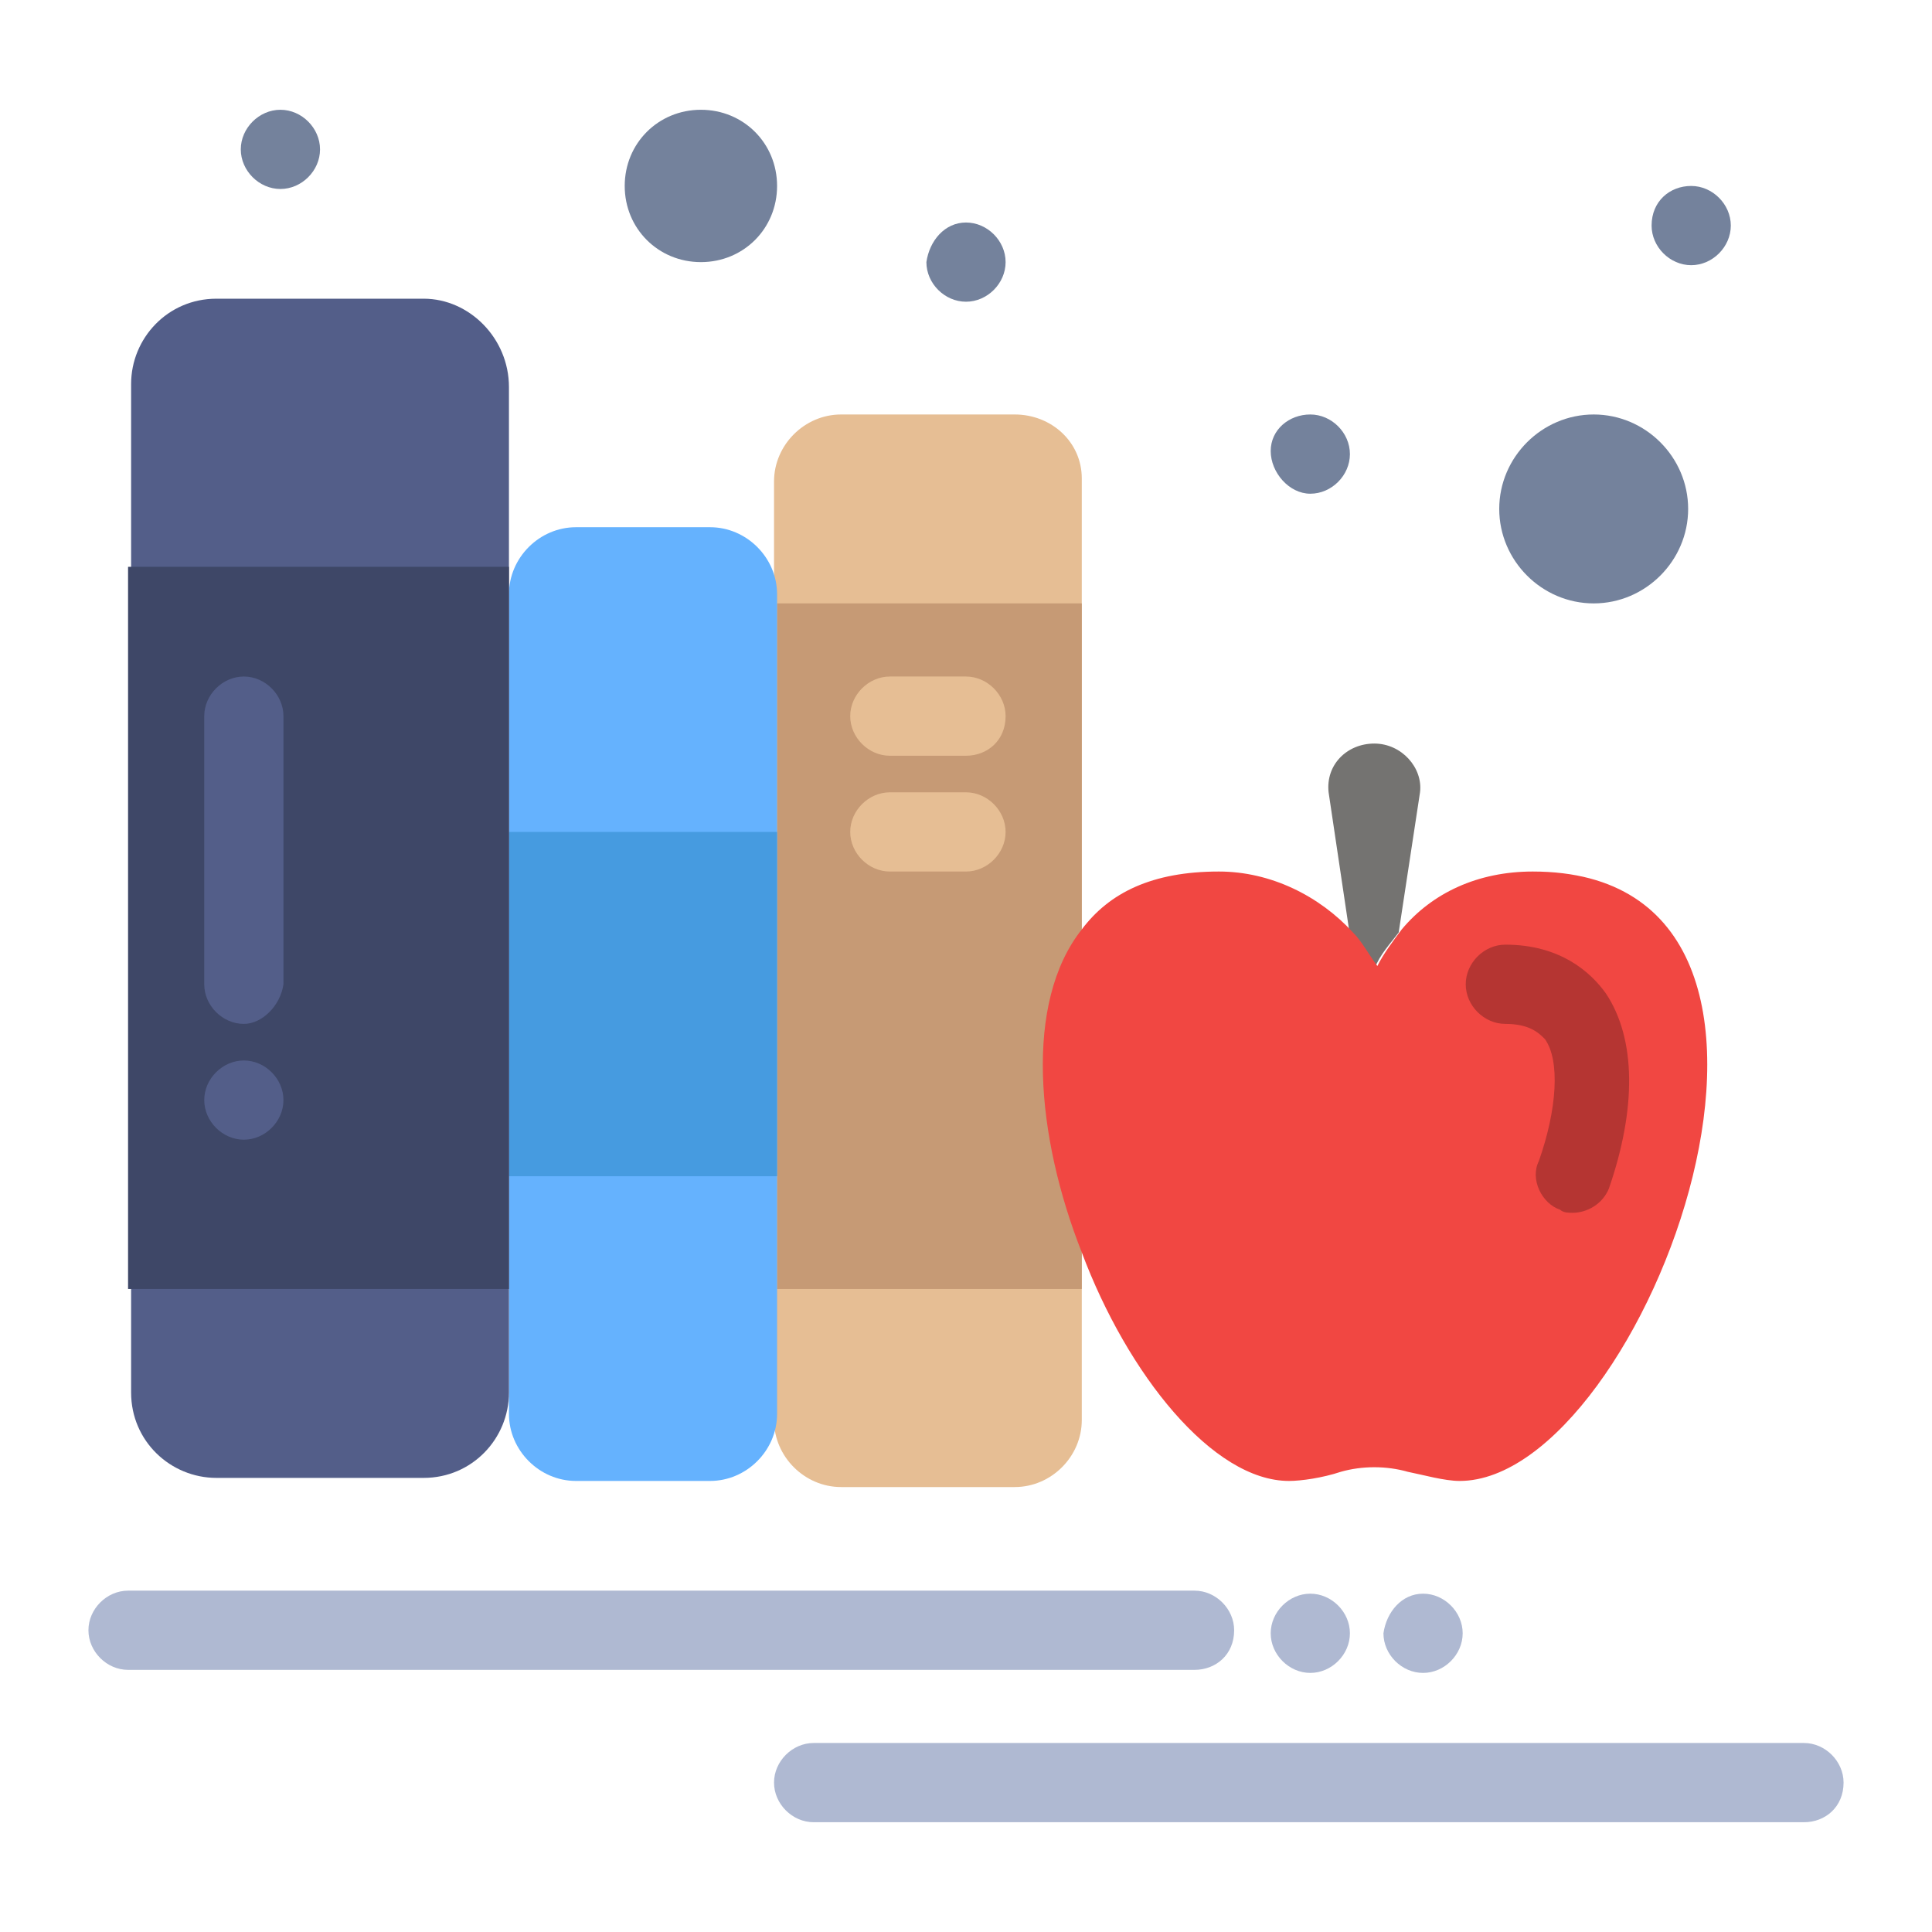 <svg width="88" height="88" viewBox="0 0 88 88" fill="none" xmlns="http://www.w3.org/2000/svg">
<g clip-path="url(#clip0_280_4579)">
<path d="M62.598 33.868C63.847 33.868 64.819 34.978 64.68 36.089L63.708 42.473C63.292 43.028 62.875 43.445 62.598 44.139C62.321 43.583 61.904 43.028 61.487 42.612L60.516 36.089C60.377 34.84 61.349 33.868 62.598 33.868Z" fill="#747371"/>
<path d="M46.22 18.879H38.31C36.644 18.879 35.256 20.267 35.256 21.932V64.68C35.256 66.345 36.644 67.733 38.31 67.733H46.22C47.886 67.733 49.274 66.345 49.274 64.68V21.793C49.274 20.128 47.886 18.879 46.22 18.879Z" fill="#E6BE94"/>
<path d="M49.274 58.712H35.395V53.576V37.893V27.484H49.274V58.712Z" fill="#C69A75"/>
<path d="M32.342 24.014H26.235C24.57 24.014 23.182 25.402 23.182 27.068V64.402C23.182 66.067 24.57 67.455 26.235 67.455H32.342C34.008 67.455 35.395 66.067 35.395 64.402V27.068C35.395 25.402 34.008 24.014 32.342 24.014Z" fill="#65B2FE"/>
<path d="M35.395 37.893H23.182V53.576H35.395V37.893Z" fill="#469BE0"/>
<path d="M19.296 13.605H9.858C7.637 13.605 5.972 15.409 5.972 17.491V63.43C5.972 65.651 7.776 67.316 9.858 67.316H19.296C21.516 67.316 23.182 65.512 23.182 63.43V17.63C23.182 15.409 21.378 13.605 19.296 13.605Z" fill="#535E89"/>
<path d="M5.833 25.818V58.712H23.182V53.576V37.893V27.068V25.818H5.833Z" fill="#3E4767"/>
<path d="M31.926 5C33.868 5 35.395 6.526 35.395 8.47C35.395 10.413 33.868 11.939 31.926 11.939C29.983 11.939 28.455 10.413 28.455 8.47C28.455 6.526 29.983 5 31.926 5Z" fill="#74829C"/>
<path d="M72.591 18.879C74.95 18.879 76.893 20.822 76.893 23.181C76.893 25.54 74.95 27.484 72.591 27.484C70.231 27.484 68.288 25.541 68.288 23.181C68.288 20.822 70.231 18.879 72.591 18.879Z" fill="#74829C"/>
<path d="M69.815 39.697C85.221 39.697 74.95 67.455 66.484 67.455C65.79 67.455 64.819 67.177 64.125 67.039C63.153 66.761 62.042 66.761 61.071 67.039C60.238 67.316 59.267 67.455 58.712 67.455C55.242 67.455 51.356 62.597 49.274 57.046C47.193 51.772 46.637 45.666 49.274 42.334C50.523 40.669 52.466 39.697 55.52 39.697C57.879 39.697 60.1 40.808 61.626 42.473C62.042 42.889 62.321 43.445 62.737 44C63.014 43.445 63.431 42.889 63.847 42.334C65.235 40.669 67.317 39.697 69.815 39.697Z" fill="#F14742"/>
<path d="M77.032 8.47C78.004 8.47 78.836 9.303 78.836 10.274C78.836 11.246 78.004 12.079 77.032 12.079C76.06 12.079 75.228 11.246 75.228 10.274C75.228 9.163 76.06 8.47 77.032 8.47Z" fill="#74829C"/>
<path d="M64.819 72.59C65.79 72.59 66.623 73.423 66.623 74.394C66.623 75.366 65.79 76.199 64.819 76.199C63.847 76.199 63.014 75.366 63.014 74.394C63.153 73.423 63.847 72.59 64.819 72.59Z" fill="#AFB9D2"/>
<path d="M59.683 72.59C60.655 72.59 61.487 73.423 61.487 74.394C61.487 75.366 60.655 76.199 59.683 76.199C58.712 76.199 57.879 75.366 57.879 74.394C57.879 73.423 58.712 72.59 59.683 72.59Z" fill="#AFB9D2"/>
<path d="M59.683 18.879C60.655 18.879 61.487 19.712 61.487 20.683C61.487 21.655 60.655 22.488 59.683 22.488C58.712 22.488 57.879 21.516 57.879 20.544C57.879 19.573 58.712 18.879 59.683 18.879Z" fill="#74829C"/>
<path d="M44 10.135C44.972 10.135 45.804 10.968 45.804 11.939C45.804 12.91 44.972 13.743 44 13.743C43.028 13.743 42.196 12.911 42.196 11.939C42.335 10.968 43.028 10.135 44 10.135Z" fill="#74829C"/>
<path d="M12.773 5C13.744 5 14.577 5.833 14.577 6.804C14.577 7.776 13.744 8.608 12.773 8.608C11.801 8.608 10.968 7.776 10.968 6.804C10.968 5.833 11.801 5 12.773 5Z" fill="#74829C"/>
<path d="M11.107 48.303C12.078 48.303 12.911 49.135 12.911 50.107C12.911 51.078 12.078 51.911 11.107 51.911C10.136 51.911 9.303 51.078 9.303 50.107C9.303 49.135 10.136 48.303 11.107 48.303Z" fill="#535E89"/>
<path d="M71.619 55.242C71.48 55.242 71.203 55.242 71.064 55.103C70.231 54.825 69.676 53.715 70.093 52.883C70.925 50.523 71.064 48.302 70.37 47.331C70.093 47.053 69.676 46.637 68.566 46.637C67.595 46.637 66.762 45.804 66.762 44.833C66.762 43.861 67.595 43.028 68.566 43.028C71.064 43.028 72.452 44.278 73.146 45.249C74.534 47.331 74.534 50.523 73.285 54.131C73.007 54.825 72.313 55.242 71.619 55.242Z" fill="#B53532"/>
<path d="M11.107 46.637C10.136 46.637 9.303 45.804 9.303 44.833V32.619C9.303 31.648 10.136 30.815 11.107 30.815C12.078 30.815 12.911 31.648 12.911 32.619V44.833C12.773 45.804 11.94 46.637 11.107 46.637Z" fill="#535E89"/>
<path d="M54.41 76.06H5.833C4.861 76.06 4.028 75.227 4.028 74.256C4.028 73.285 4.861 72.452 5.833 72.452H54.41C55.381 72.452 56.214 73.285 56.214 74.256C56.214 75.366 55.381 76.06 54.41 76.06Z" fill="#AFB9D2"/>
<path d="M82.168 83H37.061C36.089 83 35.256 82.167 35.256 81.195C35.256 80.224 36.089 79.391 37.061 79.391H82.168C83.139 79.391 83.972 80.224 83.972 81.195C83.972 82.306 83.139 83 82.168 83Z" fill="#AFB9D2"/>
<path d="M44 34.423H40.531C39.559 34.423 38.726 33.591 38.726 32.619C38.726 31.648 39.559 30.815 40.531 30.815H44C44.972 30.815 45.804 31.648 45.804 32.619C45.804 33.729 44.972 34.423 44 34.423Z" fill="#E6BE94"/>
<path d="M44 39.697H40.531C39.559 39.697 38.726 38.865 38.726 37.893C38.726 36.922 39.559 36.089 40.531 36.089H44C44.972 36.089 45.804 36.922 45.804 37.893C45.804 38.865 44.972 39.697 44 39.697Z" fill="#E6BE94"/>
</g>
<defs>
<clipPath id="clip0_280_4579">
<rect width="79.943" height="78" fill="white" transform="translate(4.028 5)"/>
</clipPath>
</defs>
</svg>
